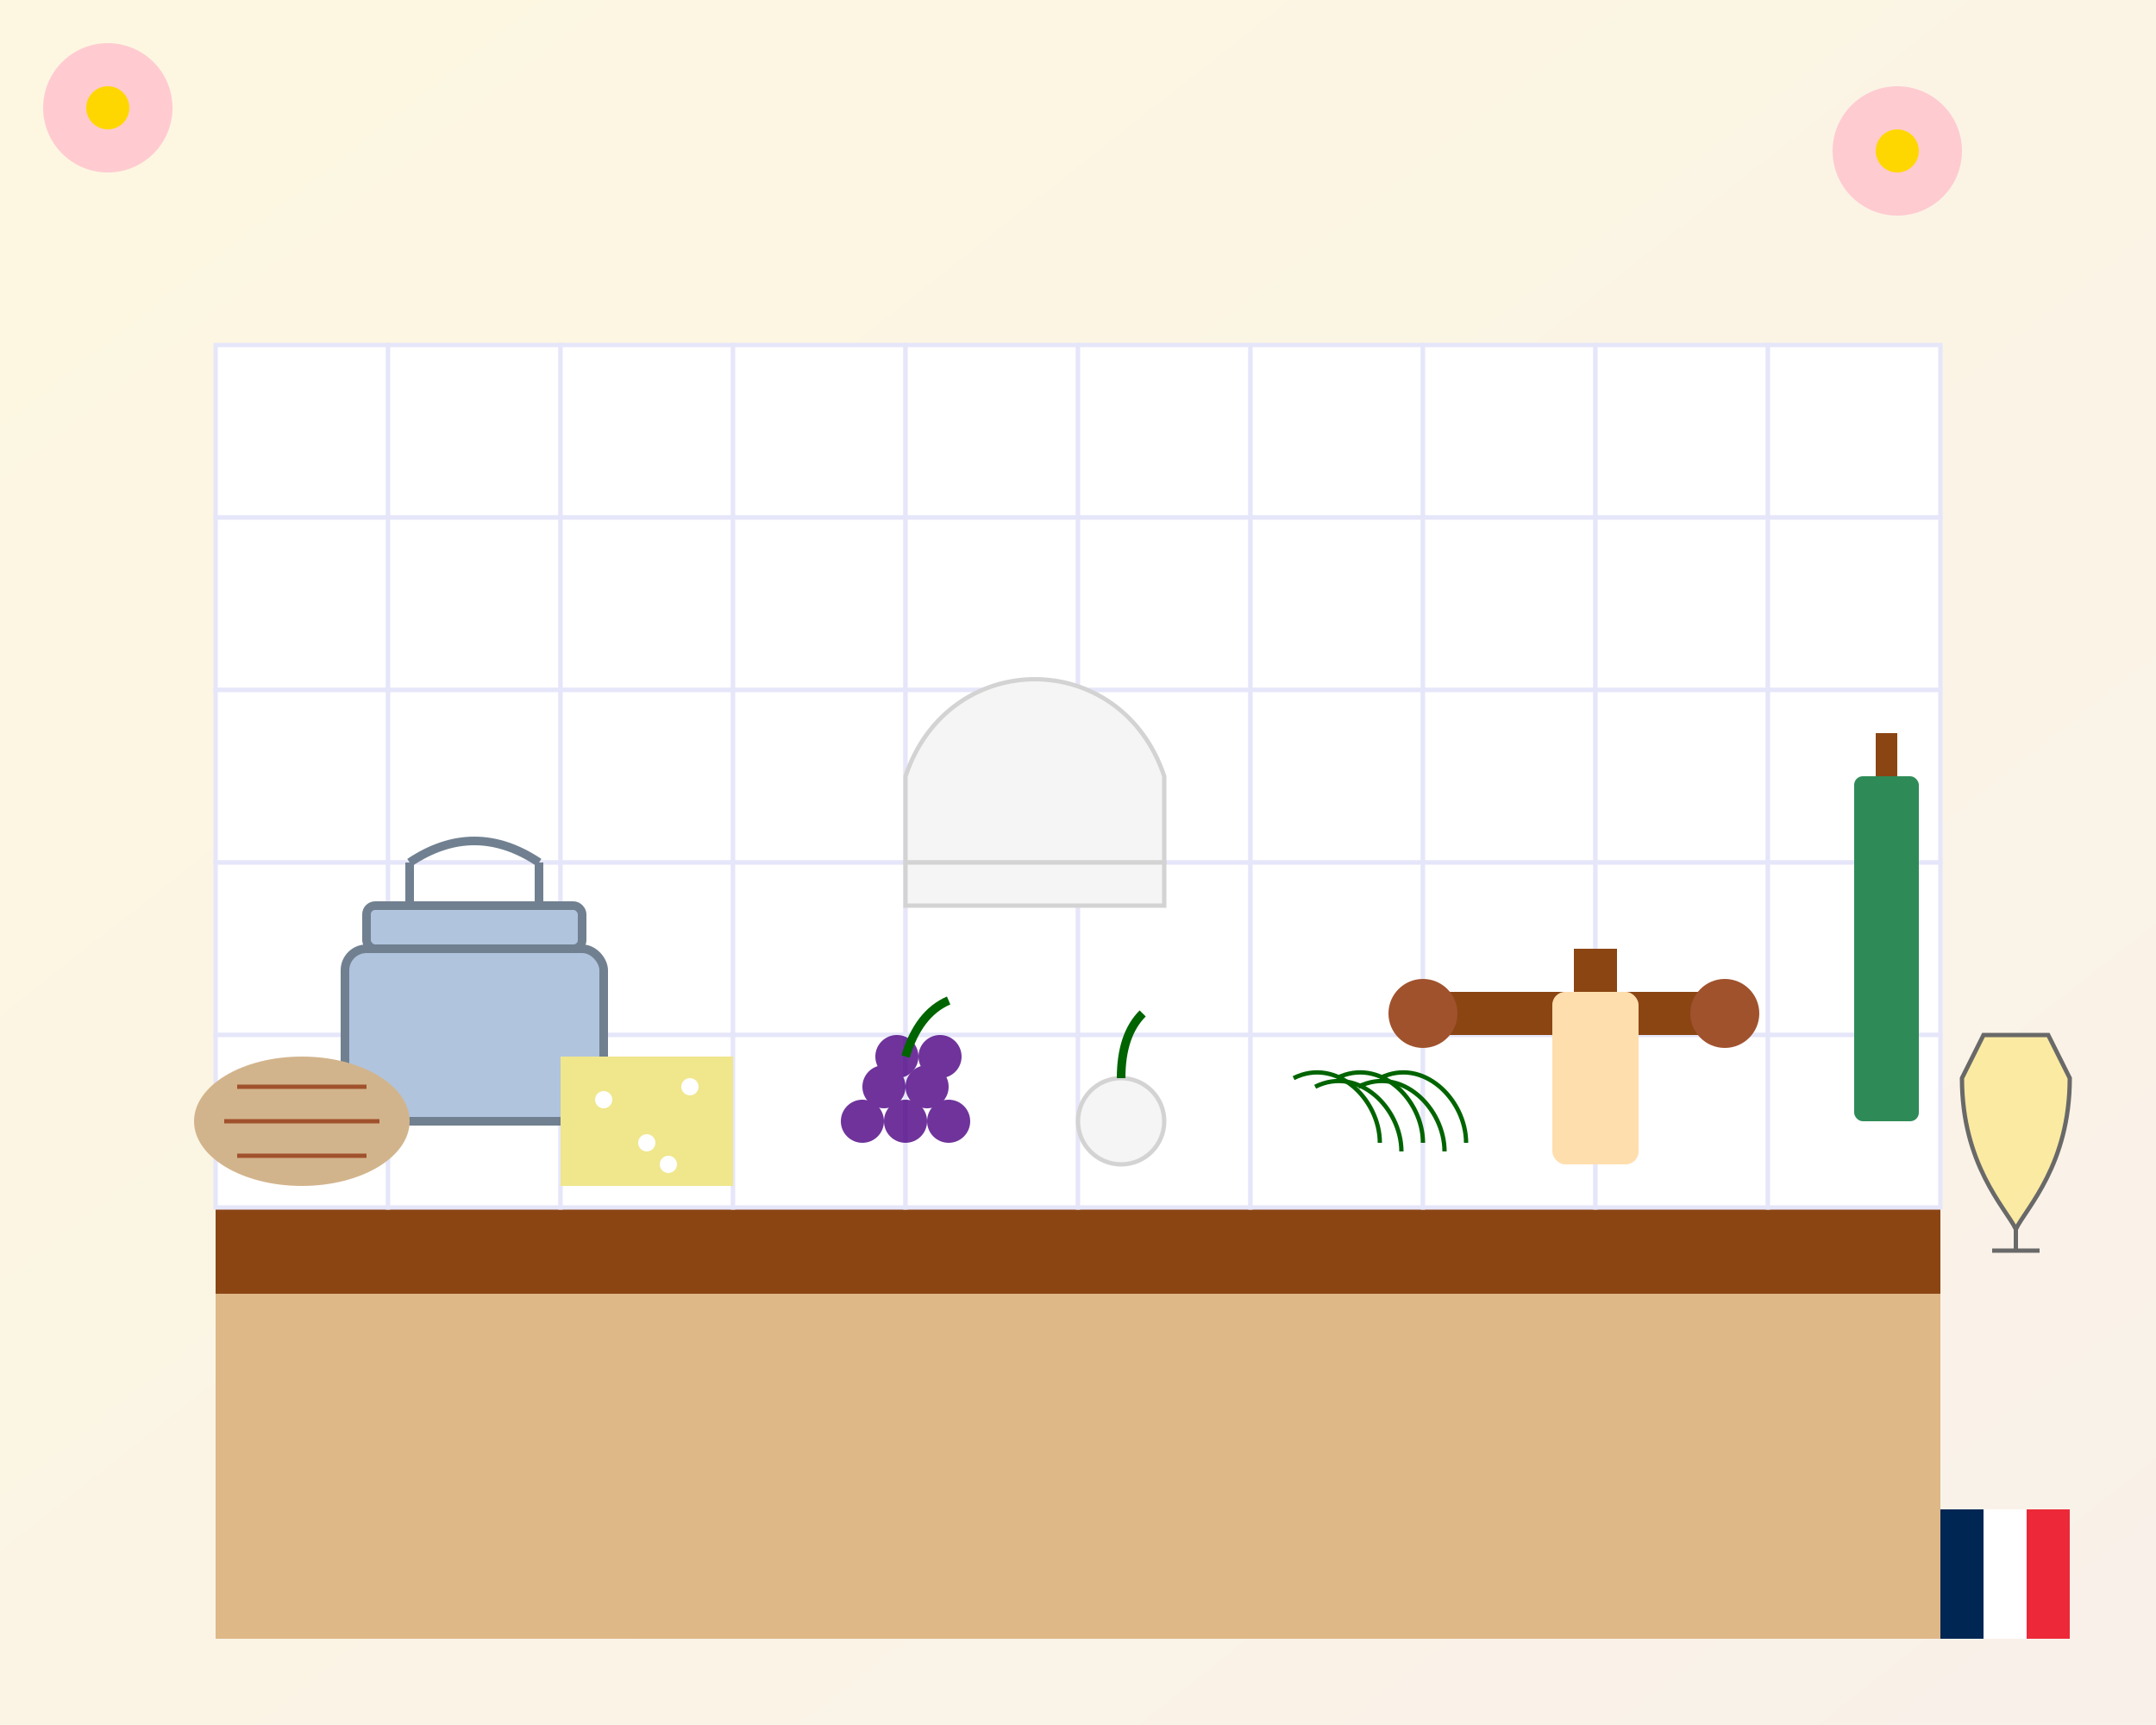 <svg xmlns="http://www.w3.org/2000/svg" width="500" height="400" viewBox="0 0 500 400">
  <!-- Background -->
  <rect width="500" height="400" fill="#F5F5F5" />
  
  <!-- Kitchen Background -->
  <defs>
    <linearGradient id="kitchenGradient" x1="0%" y1="0%" x2="100%" y2="100%">
      <stop offset="0%" stop-color="#FFF8DC" />
      <stop offset="100%" stop-color="#FAF0E6" />
    </linearGradient>
  </defs>
  <rect x="0" y="0" width="500" height="400" fill="url(#kitchenGradient)" opacity="0.8" />
  
  <!-- Kitchen Counter -->
  <rect x="50" y="280" width="400" height="20" fill="#8B4513" />
  <rect x="50" y="300" width="400" height="80" fill="#DEB887" />
  
  <!-- Wall Tiles -->
  <g fill="#FFFFFF" stroke="#E6E6FA" stroke-width="1">
    <rect x="50" y="80" width="40" height="40" />
    <rect x="90" y="80" width="40" height="40" />
    <rect x="130" y="80" width="40" height="40" />
    <rect x="170" y="80" width="40" height="40" />
    <rect x="210" y="80" width="40" height="40" />
    <rect x="250" y="80" width="40" height="40" />
    <rect x="290" y="80" width="40" height="40" />
    <rect x="330" y="80" width="40" height="40" />
    <rect x="370" y="80" width="40" height="40" />
    <rect x="410" y="80" width="40" height="40" />
    
    <rect x="50" y="120" width="40" height="40" />
    <rect x="90" y="120" width="40" height="40" />
    <rect x="130" y="120" width="40" height="40" />
    <rect x="170" y="120" width="40" height="40" />
    <rect x="210" y="120" width="40" height="40" />
    <rect x="250" y="120" width="40" height="40" />
    <rect x="290" y="120" width="40" height="40" />
    <rect x="330" y="120" width="40" height="40" />
    <rect x="370" y="120" width="40" height="40" />
    <rect x="410" y="120" width="40" height="40" />
    
    <rect x="50" y="160" width="40" height="40" />
    <rect x="90" y="160" width="40" height="40" />
    <rect x="130" y="160" width="40" height="40" />
    <rect x="170" y="160" width="40" height="40" />
    <rect x="210" y="160" width="40" height="40" />
    <rect x="250" y="160" width="40" height="40" />
    <rect x="290" y="160" width="40" height="40" />
    <rect x="330" y="160" width="40" height="40" />
    <rect x="370" y="160" width="40" height="40" />
    <rect x="410" y="160" width="40" height="40" />
    
    <rect x="50" y="200" width="40" height="40" />
    <rect x="90" y="200" width="40" height="40" />
    <rect x="130" y="200" width="40" height="40" />
    <rect x="170" y="200" width="40" height="40" />
    <rect x="210" y="200" width="40" height="40" />
    <rect x="250" y="200" width="40" height="40" />
    <rect x="290" y="200" width="40" height="40" />
    <rect x="330" y="200" width="40" height="40" />
    <rect x="370" y="200" width="40" height="40" />
    <rect x="410" y="200" width="40" height="40" />
    
    <rect x="50" y="240" width="40" height="40" />
    <rect x="90" y="240" width="40" height="40" />
    <rect x="130" y="240" width="40" height="40" />
    <rect x="170" y="240" width="40" height="40" />
    <rect x="210" y="240" width="40" height="40" />
    <rect x="250" y="240" width="40" height="40" />
    <rect x="290" y="240" width="40" height="40" />
    <rect x="330" y="240" width="40" height="40" />
    <rect x="370" y="240" width="40" height="40" />
    <rect x="410" y="240" width="40" height="40" />
  </g>
  
  <!-- Kitchen Items -->
  <g transform="translate(80, 280)">
    <!-- Cooking Pot -->
    <rect x="0" y="-60" width="60" height="40" rx="5" ry="5" fill="#B0C4DE" stroke="#708090" stroke-width="2" />
    <rect x="5" y="-70" width="50" height="10" rx="2" ry="2" fill="#B0C4DE" stroke="#708090" stroke-width="2" />
    <line x1="15" y1="-70" x2="15" y2="-80" stroke="#708090" stroke-width="2" />
    <line x1="45" y1="-70" x2="45" y2="-80" stroke="#708090" stroke-width="2" />
    <path d="M15,-80 Q30,-90 45,-80" stroke="#708090" stroke-width="2" fill="none" />
    
    <!-- Chef's Hat -->
    <path d="M130,-100 C140,-130 180,-130 190,-100 L190,-80 L130,-80 Z" fill="#F5F5F5" stroke="#D3D3D3" stroke-width="1" />
    <rect x="130" y="-80" width="60" height="10" fill="#F5F5F5" stroke="#D3D3D3" stroke-width="1" />
    
    <!-- Rolling Pin -->
    <rect x="250" y="-50" width="70" height="10" rx="5" ry="5" fill="#8B4513" />
    <circle cx="250" cy="-45" r="8" fill="#A0522D" />
    <circle cx="320" cy="-45" r="8" fill="#A0522D" />
    
    <!-- Wine Bottle -->
    <rect x="350" y="-100" width="15" height="80" rx="2" ry="2" fill="#2E8B57" />
    <rect x="355" y="-110" width="5" height="10" fill="#8B4513" />
    
    <!-- Wine Glass -->
    <path d="M380,-40 L395,-40 L400,-30 C400,-10 390,0 387.5,5 C385,0 375,-10 375,-30 Z" fill="#FFD700" fill-opacity="0.3" stroke="#696969" stroke-width="1" />
    <line x1="387.5" y1="5" x2="387.5" y2="10" stroke="#696969" stroke-width="1" />
    <path d="M382,10 L393,10" stroke="#696969" stroke-width="1" />
  </g>
  
  <!-- Food items on Counter -->
  <g transform="translate(70, 260)">
    <!-- Bread -->
    <ellipse cx="0" cy="0" rx="25" ry="15" fill="#D2B48C" />
    <line x1="-15" y1="-8" x2="15" y2="-8" stroke="#A0522D" stroke-width="1" />
    <line x1="-18" y1="0" x2="18" y2="0" stroke="#A0522D" stroke-width="1" />
    <line x1="-15" y1="8" x2="15" y2="8" stroke="#A0522D" stroke-width="1" />
    
    <!-- Cheese -->
    <path d="M60,-15 L100,-15 L100,15 L60,15 Z" fill="#F0E68C" />
    <circle cx="70" cy="-5" r="2" fill="#FFFFFF" />
    <circle cx="80" cy="5" r="2" fill="#FFFFFF" />
    <circle cx="90" cy="-8" r="2" fill="#FFFFFF" />
    <circle cx="85" cy="10" r="2" fill="#FFFFFF" />
    
    <!-- Grapes -->
    <g fill="#4B0082" opacity="0.8">
      <circle cx="130" cy="0" r="5" />
      <circle cx="135" cy="-8" r="5" />
      <circle cx="140" cy="0" r="5" />
      <circle cx="145" cy="-8" r="5" />
      <circle cx="150" cy="0" r="5" />
      <circle cx="138" cy="-15" r="5" />
      <circle cx="148" cy="-15" r="5" />
    </g>
    <path d="M140,-15 Q143,-25 150,-28" stroke="#006400" stroke-width="2" fill="none" />
    
    <!-- Garlic -->
    <circle cx="190" cy="0" r="10" fill="#F5F5F5" stroke="#D3D3D3" stroke-width="1" />
    <path d="M190,-10 Q190,-20 195,-25" stroke="#006400" stroke-width="2" fill="none" />
    
    <!-- Herbs -->
    <g stroke="#006400" stroke-width="1" fill="none">
      <path d="M230,-10 C240,-15 250,-5 250,5" />
      <path d="M235,-8 C245,-13 255,-3 255,7" />
      <path d="M240,-10 C250,-15 260,-5 260,5" />
      <path d="M245,-8 C255,-13 265,-3 265,7" />
      <path d="M250,-10 C260,-15 270,-5 270,5" />
    </g>
    
    <!-- Olive Oil Bottle -->
    <rect x="290" y="-30" width="20" height="40" rx="3" ry="3" fill="#FFDEAD" />
    <rect x="295" y="-40" width="10" height="10" fill="#8B4513" />
  </g>
  
  <!-- Cherry Blossoms -->
  <g transform="translate(25, 25)">
    <circle cx="0" cy="0" r="15" fill="#FFC0CB" opacity="0.8" />
    <circle cx="0" cy="0" r="5" fill="#FFD700" />
  </g>
  
  <g transform="translate(440, 35)">
    <circle cx="0" cy="0" r="15" fill="#FFC0CB" opacity="0.8" />
    <circle cx="0" cy="0" r="5" fill="#FFD700" />
  </g>
  
  <!-- French Flag Accent -->
  <g transform="translate(450, 350)">
    <rect x="0" y="0" width="10" height="30" fill="#002654" />
    <rect x="10" y="0" width="10" height="30" fill="#FFFFFF" />
    <rect x="20" y="0" width="10" height="30" fill="#ED2939" />
  </g>
</svg>
